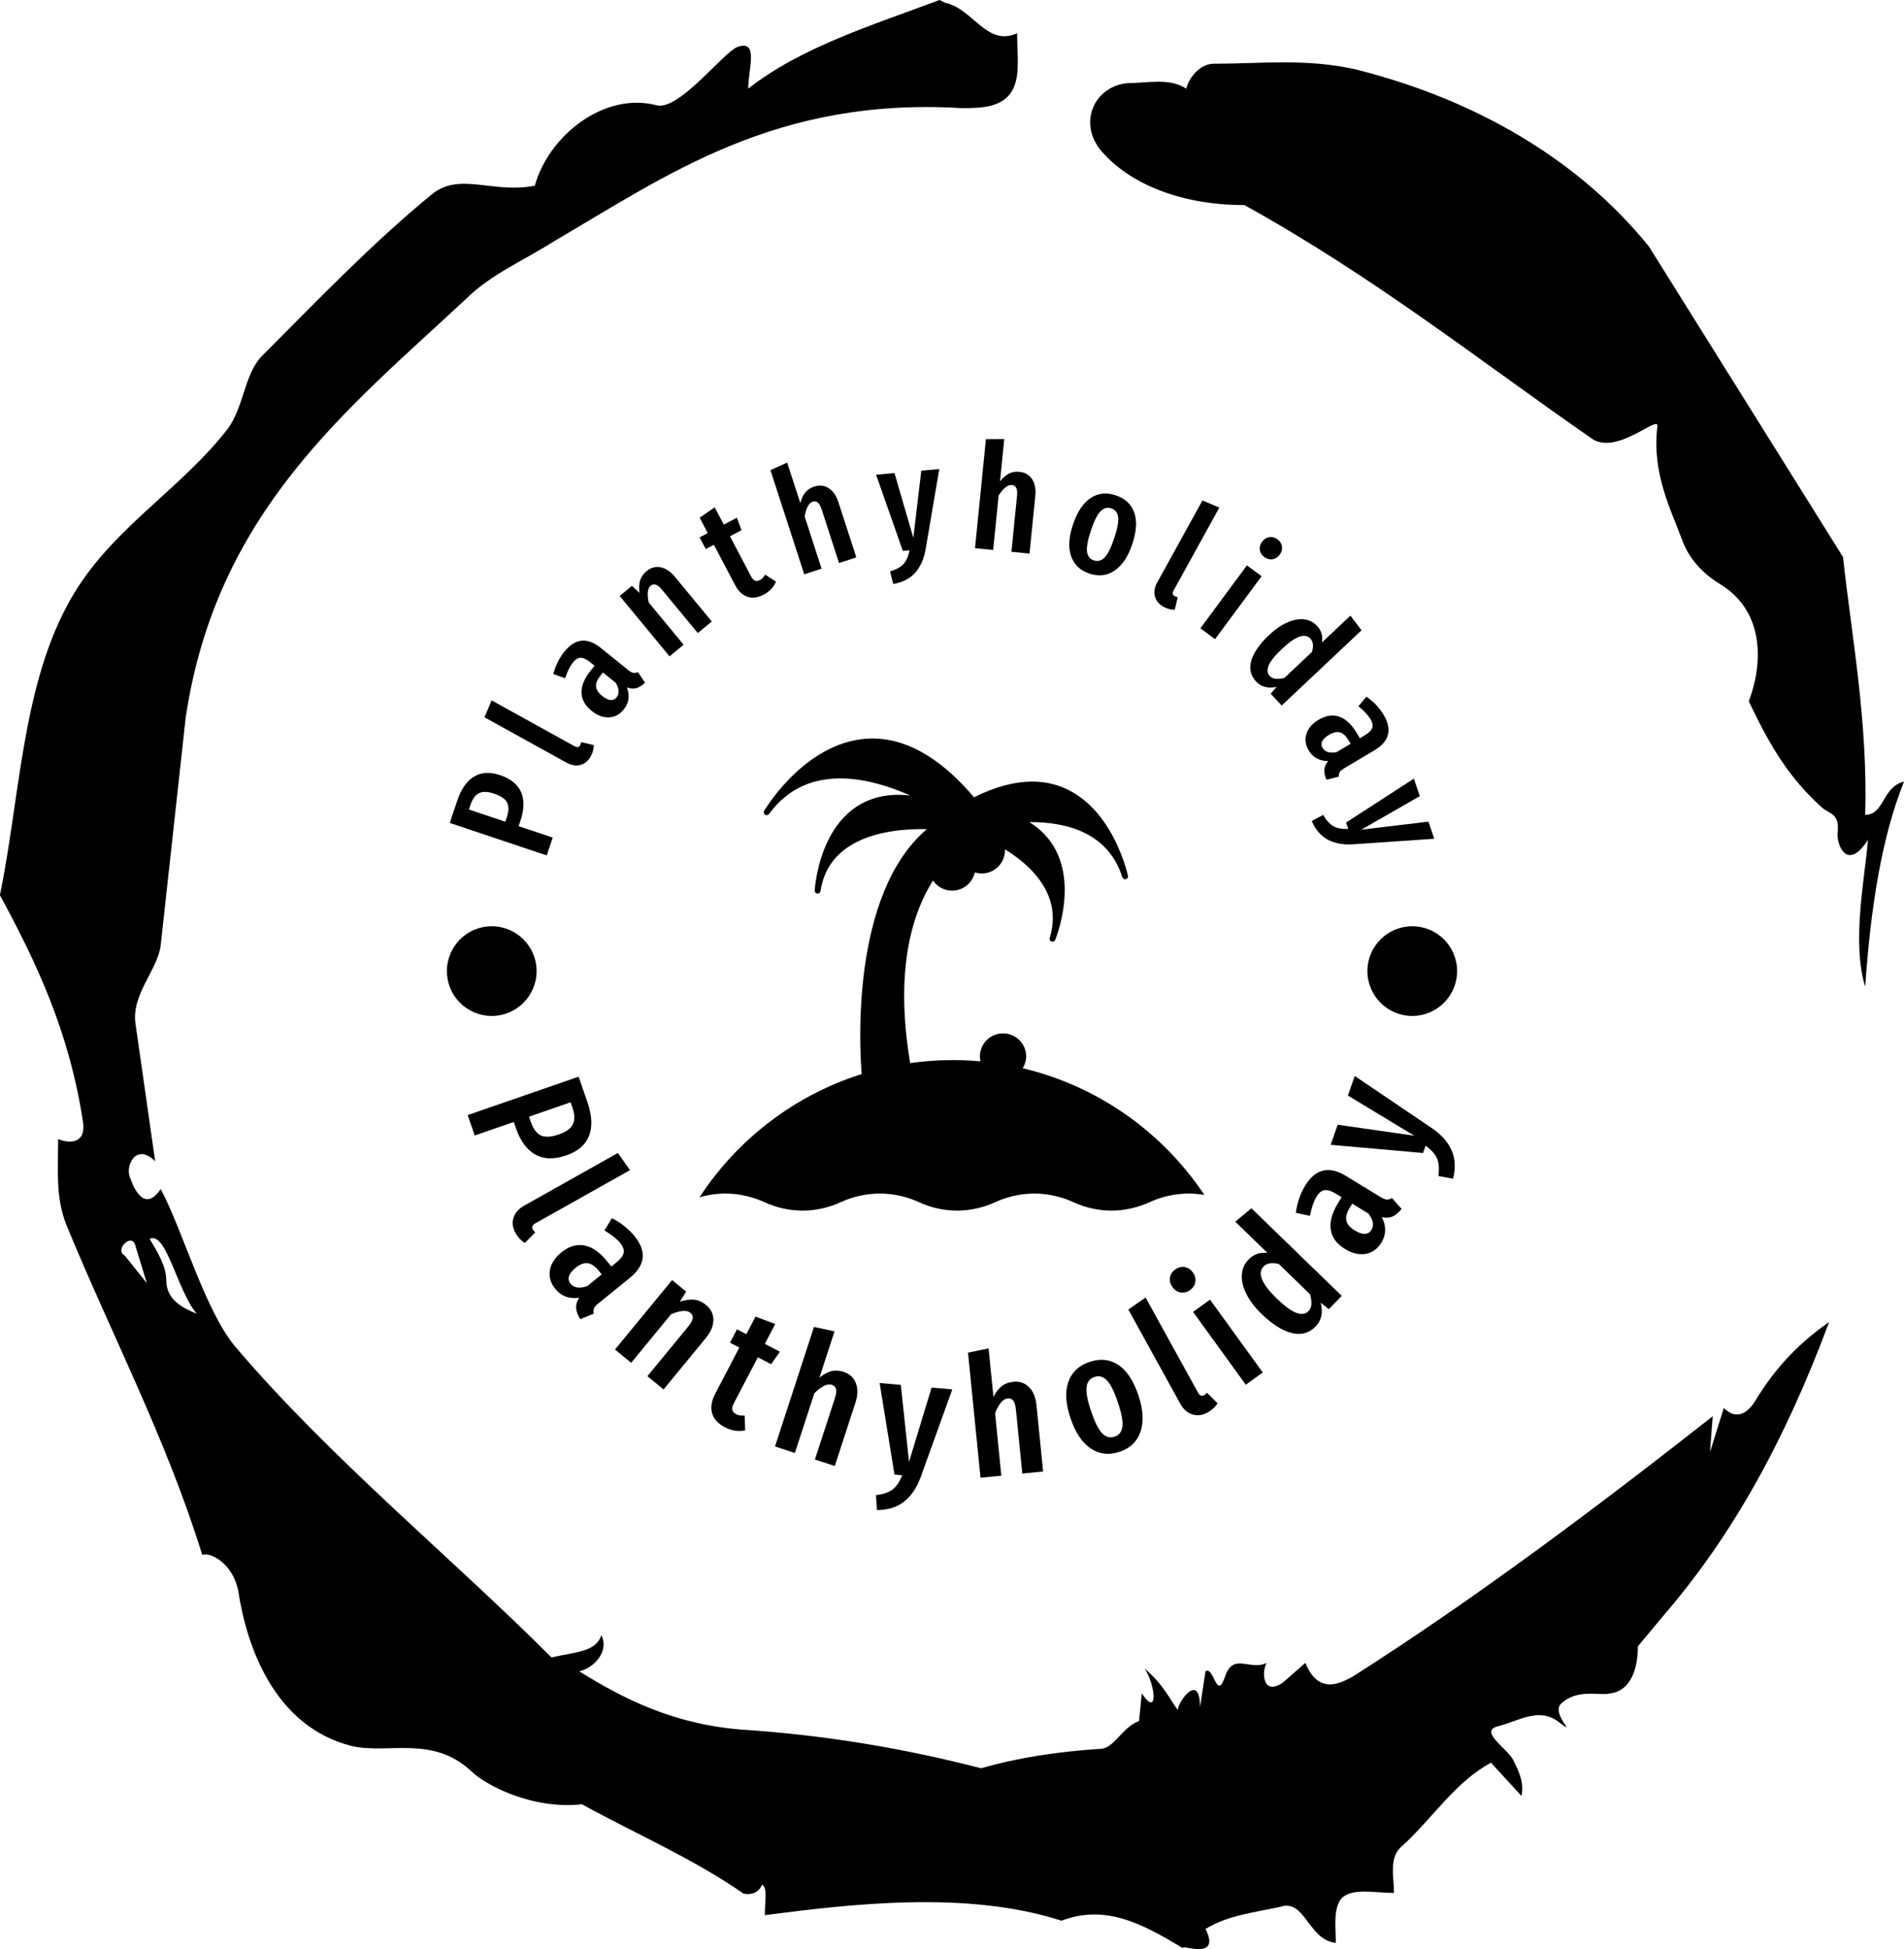 <?xml version="1.0" encoding="UTF-8"?>
<svg id="Layer_2" data-name="Layer 2" xmlns="http://www.w3.org/2000/svg" viewBox="0 0 996.74 1020.32">
  <defs>
    <style>
      .cls-1 {
        fill: #000;
        stroke-width: 0px;
      }
    </style>
  </defs>
  <g id="jxe-0">
    <g id="tight-bounds">
      <g>
        <path class="cls-1" d="M65.29,657.24l11.61,14.51-5.8-18.86c-1.45-8.71-11.61,1.45-5.8,4.35M78.35,648.53c4.35,7.25,8.71,14.51,8.71,21.76,0,10.16,8.71,14.51,15.96,17.41-10.16-11.61-15.96-43.53-24.66-39.17M635.48,33.37c24.66,0,47.88-2.9,73.99,2.9,63.84,15.96,117.52,47.88,153.79,92.85l101.56,162.5c4.35,40.62,13.06,85.6,11.61,134.93,10.16,0,8.71-14.51,20.31-17.41-11.61,29.02-17.41,65.29-20.31,107.36-7.25-23.21,0-58.03,1.45-76.9-10.16,15.96-15.96,4.35-15.96-2.9,1.45-11.61-4.35-10.16-8.71-14.51-15.96-14.51-26.12-30.47-37.72-55.13,7.25-18.86,8.71-46.43-14.51-60.94-7.25-4.35-15.96-11.61-20.31-23.21-5.8-15.96-15.96-34.82-13.06-59.49,1.45-7.25-21.76,15.96-34.82,5.8-56.58-39.17-113.17-84.15-181.36-121.87-36.27,0-62.39-13.06-75.44-29.02-11.61-14.51-2.9-33.37,14.51-34.82,10.16,0,21.76-2.9,30.47,2.9,1.45-5.8,7.25-13.06,14.51-13.06M491.84,0l2.9,1.45c14.51,2.9,21.76,23.21,37.72,15.96,0,10.16,1.45,20.31-1.45,27.57-4.35,11.61-17.41,11.61-27.57,11.61-97.21-5.8-153.79,34.82-213.28,69.64-15.96,10.16-33.37,17.41-46.43,30.47-62.39,58.03-130.58,111.72-146.54,219.08l-13.06,118.97c-1.45,13.06-15.96,26.12-13.06,42.07l10.16,71.09c-10.16-10.16-15.96,2.9-13.06,8.71,1.45,4.35,7.25,18.86,15.96,5.8,11.61,21.76,23.21,63.84,39.17,82.7,49.33,58.03,113.17,110.27,165.4,162.5,13.06-2.9,23.21-2.9,26.12-11.61,4.35,8.71-4.35,17.41-11.61,18.86,23.21,14.51,49.33,27.57,84.15,30.47,44.98,2.9,87.05,10.16,126.22,20.31,20.31-5.8,40.62-8.71,62.39-10.16,7.25,0,11.61-11.61,20.31-14.51l1.45-14.51c8.71,13.06,7.25-4.35,1.45-13.06,10.16,8.71,13.06,15.96,17.41,21.76,0-4.35,11.61-20.31,11.61-1.45l2.9-18.86c4.35-2.9,5.8,15.96,10.16,2.9,4.35-13.06,13.06-2.9,21.76-7.25-2.9,5.8-1.45,17.41,8.71,10.16l11.61-10.16c7.25,17.41,18.86,10.16,24.66,7.25,63.84-40.62,127.68-88.5,188.61-136.38l-1.45,18.86,7.25-23.21c7.25,7.25,13.06,1.45,15.96-2.9,8.71-14.51,20.31-29.02,39.17-42.07-23.21,62.39-50.78,111.72-85.6,152.34l-14.51,17.41c0,10.16-2.9,23.21-14.51,24.66-5.8,1.45-17.41-2.9-26.12,5.8-4.35,5.8,10.16,17.41-1.45,8.71-10.16-7.25-20.31,0-31.92,2.9-8.71,2.9,5.8,11.61,8.71,17.41,2.9,5.8,5.8,11.61,4.35,18.86l-15.96-17.41c-18.86,10.16-30.47,29.02-46.43,43.53-7.25,5.8-4.35,15.96-4.35,24.66-10.16,0-21.76-2.9-27.57,2.9-4.35,5.8-2.9,14.51-2.9,23.21-14.51-1.45-15.96-23.21-29.02-18.86-13.06,2.9-27.57,4.35-39.17,11.61,8.71,17.41-14.51,7.25-11.61,10.16-21.76-13.06-40.62-23.21-63.84-14.51-49.33-15.96-110.27-8.71-155.24-2.9,0-7.25,1.45-14.51-1.45-15.96-2.9,7.25-11.61,4.35-10.16,4.35-27.57-18.86-55.13-30.47-84.15-46.43-26.12,2.9-50.78-10.16-58.03-17.41-20.31-18.86-43.53-8.71-62.39-13.06-40.62-10.16-55.13-52.23-59.49-81.25-2.9-14.51-14.51-20.31-18.86-18.86-18.86-60.94-47.88-116.07-71.09-172.65-5.8-14.51-4.35-29.02-4.35-44.98,7.25,2.9,14.51,1.45,13.06-8.71-7.25-47.88-24.66-84.15-43.53-118.97,10.16-49.33,11.61-107.36,34.82-150.89,20.31-39.17,58.03-59.49,84.15-92.85,8.71-11.61,8.71-27.57,17.41-37.72,29.02-29.02,58.03-59.49,89.95-85.6,14.51-11.61,31.92,0,53.68-4.35,7.25-26.12,36.27-49.33,63.84-42.07,11.61,2.9,34.82-27.57,42.07-30.47,11.61-4.35,5.8,11.61,5.8,21.76C419.3,24.66,457.02,13.06,491.84,0"/>
        <g id="textblocktransform">
          <g>
            <g id="icon-0">
              <path class="cls-1" d="M535.38,559.2c1.19-1.91,1.83-4.12,1.83-6.38-.15-6.7-5.7-12.01-12.39-11.86-6.49.14-11.72,5.37-11.86,11.86,0,.95.11,1.88.32,2.77-12.26-1.12-24.61-.81-36.8.92-7.88-46.9.16-76.78,11.92-95.59,3.77,5.54,11.31,6.98,16.86,3.21,2.57-1.75,4.37-4.42,5.03-7.45,6.39,2.03,13.21-1.51,15.23-7.9.38-1.19.57-2.42.57-3.67,0-.19-.01-.37-.03-.56,2.32,1.44,4.57,3,6.74,4.66,9.85,7.59,18.35,18.03,18.34,31.44,0,3.25-.5,6.7-1.61,10.36-.24.81.21,1.66,1.02,1.9.14.04.29.06.44.06.61,0,1.16-.38,1.4-.94.04-.1,4.97-11.93,4.98-26.02,0-9.85-2.45-20.93-10.92-29.61-2.27-2.31-4.82-4.33-7.59-6.03.23,0,.46-.01.68-.01,9.45,0,19.65,1.4,28.34,5.69,8.69,4.31,15.89,11.4,19.65,23.17.25.77,1.06,1.21,1.84,1.01.79-.21,1.27-1,1.1-1.79-.02-.09-2.6-12.24-10.1-24.52-7.47-12.25-20.12-24.77-40.06-24.77-8.75,0-18.83,2.43-30.41,8.2-19.26-22.72-37.36-30.77-53.18-30.77-33.5.16-55.09,35.3-56.58,37.68l-.08.13c-.45.71-.25,1.65.46,2.1.69.45,1.62.26,2.08-.43,10.25-13.94,23.6-18.54,37.29-18.57,13,0,26.22,4.3,36.67,8.96-2.06-.25-4.14-.38-6.22-.38-20.6-.03-31.79,12.77-37.47,25.22-5.74,12.48-6.35,24.78-6.38,24.88-.04.84.61,1.56,1.45,1.6.03,0,.05,0,.08,0,.75,0,1.39-.55,1.5-1.3,2.19-14.25,10.86-22.18,21.38-26.82,10.51-4.61,22.78-5.63,31.43-5.63,1,0,1.96,0,2.86.03-40.12,34.21-35.15,115.51-34.1,128.2-35.22,11.12-65.12,34.21-84.91,64.53,4.41-1.3,8.97-1.96,13.56-1.97,7.3,0,14.29,1.7,20.5,4.53,6.25,2.88,13.04,4.38,19.91,4.4,7.08,0,13.88-1.63,19.94-4.41,6.43-2.96,13.43-4.5,20.51-4.52,7.27,0,14.29,1.69,20.51,4.52,6.23,2.89,13.02,4.39,19.89,4.41,7.08,0,13.86-1.63,19.97-4.41,6.41-2.95,13.39-4.5,20.45-4.52,7.32,0,14.32,1.69,20.53,4.52,6.02,2.78,12.89,4.41,19.88,4.41s13.84-1.63,19.97-4.41c6.42-2.96,13.39-4.5,20.46-4.52,2.79,0,5.54.25,8.22.71-21.86-32.8-55.64-56.97-95.14-66.33"/>
            </g>
            <g id="text-0">
              <path class="cls-1" d="M239.35,419.18c2.05-6.11,4.97-10.32,8.78-12.62,3.78-2.31,8.32-2.58,13.6-.81h0c5.64,1.89,9.33,4.88,11.08,8.98,1.73,4.09,1.62,9.03-.33,14.82h0l-.98,2.93,17.85,5.98-3.13,9.34-50.77-17.02,3.9-11.62ZM265.34,427.73c1.07-3.18,1.09-5.73.09-7.66-.99-1.9-3.28-3.45-6.85-4.65h0c-3.23-1.08-5.82-1.16-7.76-.25-1.95.94-3.44,2.97-4.49,6.09h0l-.84,2.51,19.04,6.38.81-2.43Z"/>
              <path class="cls-1" d="M309.28,395.89c-1.34,2.43-3.16,3.94-5.46,4.53-2.3.6-4.73.21-7.26-1.19h0l-42.93-23.74,3.74-8.85,43.47,24.04c.59.33,1.13.45,1.62.39.52-.07.93-.38,1.22-.92h0c.18-.33.31-.67.39-1.01.07-.33.13-.54.18-.64h0l6.59,1.54c0,2-.52,3.95-1.57,5.86Z"/>
              <path class="cls-1" d="M328.93,350.79c1.03.83,1.92,1.32,2.65,1.45.72.12,1.5-.01,2.35-.4h0l3.74,5.5c-1.53,1.49-3.04,2.45-4.51,2.89-1.48.41-3.12.3-4.92-.34h0c1.56,4.32,1,8.14-1.69,11.48h0c-2.14,2.65-4.73,4.04-7.78,4.16-3.06.13-6.08-1.01-9.06-3.41h0c-3.46-2.79-5.22-5.98-5.3-9.58-.06-3.62,1.56-7.48,4.87-11.58h0l1.98-2.45-2.22-1.79c-2.02-1.63-3.72-2.43-5.1-2.39-1.39.05-2.72.86-3.97,2.41h0c-1.53,1.9-2.91,4.67-4.14,8.31h0l-6.18-2.19c.57-2.19,1.36-4.3,2.36-6.34,1.02-2.03,2.17-3.83,3.44-5.4h0c5.64-6.99,11.99-7.64,19.06-1.94h0l14.42,11.63ZM322.79,365.05c1.55-1.93,1.41-4.47-.44-7.61h0l-6.69-5.4-1.4,1.74c-1.65,2.05-2.4,3.92-2.23,5.61.17,1.69,1.21,3.31,3.15,4.87h0c1.65,1.33,3.13,2.06,4.42,2.19,1.28.12,2.35-.35,3.19-1.4h0Z"/>
              <path class="cls-1" d="M338.5,298.97c2.26-1.87,4.72-2.54,7.37-2,2.67.55,5.14,2.2,7.41,4.95h0l19.35,23.41-7.34,6.06-18.67-22.59c-1.25-1.51-2.35-2.43-3.31-2.74-.97-.3-1.85-.13-2.65.53h0c-1.67,1.38-2.02,4.32-1.05,8.82h0l18.27,22.1-7.36,6.08-26.11-31.6,6.4-5.29,3.96,3.67c-.32-2.57-.21-4.75.33-6.56.55-1.82,1.69-3.44,3.4-4.86h0Z"/>
              <path class="cls-1" d="M400.57,300.83l5.68,3.63c-1.29,2.96-3.44,5.24-6.46,6.82h0c-3.16,1.66-6.04,2.02-8.64,1.08-2.58-.95-4.69-2.97-6.33-6.08h0l-11.11-21.11-4.26,2.25-3.21-6.11,4.26-2.25-4.23-8.03,7.88-5.46,4.77,9.05,6.84-3.6,2.4,6.54-6.03,3.17,11.11,21.11c1.16,2.19,2.67,2.8,4.55,1.81h0c.6-.31,1.08-.67,1.45-1.07s.81-.99,1.32-1.77h0Z"/>
              <path class="cls-1" d="M426.25,254.72c2.79-.91,5.32-.62,7.59.85,2.28,1.49,3.97,3.93,5.07,7.33h0l9.38,28.89-9.05,2.94-9.04-27.87c-.61-1.87-1.3-3.12-2.07-3.77-.79-.64-1.68-.8-2.66-.48h0c-2.06.67-3.46,3.27-4.22,7.81h0l8.85,27.27-9.08,2.95-17.7-54.55,8.77-3.91,6.87,21.16c.61-2.3,1.49-4.16,2.63-5.58,1.15-1.4,2.71-2.41,4.67-3.05h0Z"/>
              <path class="cls-1" d="M491.71,245.55l-7.14,41.94c-.88,5.06-2.68,9.14-5.41,12.25-2.73,3.09-6.57,5.09-11.53,5.99h0l-1.69-6.6c3.18-.96,5.52-2.25,7.03-3.86,1.49-1.63,2.55-4.02,3.18-7.18h0l-3.52.31-14-39.9,9.63-.86,9.87,33.88,4.17-35.14,9.42-.84Z"/>
              <path class="cls-1" d="M533.68,247c2.92.29,5.12,1.57,6.61,3.83,1.49,2.28,2.05,5.2,1.69,8.75h0l-3.03,30.22-9.47-.95,2.92-29.15c.2-1.95.07-3.38-.38-4.28-.47-.9-1.21-1.41-2.24-1.51h0c-2.15-.21-4.49,1.6-7,5.46h0l-2.86,28.53-9.5-.95,5.71-57.06,9.6-.06-2.22,22.14c1.48-1.87,3.03-3.21,4.65-4.05,1.62-.82,3.45-1.12,5.5-.92h0Z"/>
              <path class="cls-1" d="M584.04,259.29c4.91,1.64,8.14,4.63,9.71,8.96,1.58,4.34,1.24,9.89-1.03,16.66h0c-2.16,6.47-5.23,11.05-9.18,13.74-3.96,2.71-8.37,3.25-13.22,1.63h0c-4.85-1.63-8.05-4.67-9.61-9.15-1.54-4.47-1.2-10,1.01-16.6h0c2.2-6.56,5.25-11.15,9.16-13.78,3.92-2.6,8.31-3.08,13.16-1.46h0ZM581.76,266.12c-2.11-.7-3.99-.19-5.67,1.55-1.68,1.76-3.34,5.09-4.98,10h0c-1.66,4.95-2.35,8.62-2.07,11.04.29,2.4,1.48,3.95,3.59,4.65h0c2.11.7,3.99.19,5.66-1.55,1.68-1.76,3.34-5.11,5-10.06h0c1.66-4.95,2.34-8.62,2.06-11.01-.29-2.38-1.49-3.92-3.59-4.63h0Z"/>
              <path class="cls-1" d="M609.13,317.65c-2.43-1.34-3.94-3.16-4.53-5.46-.61-2.3-.21-4.73,1.19-7.26h0l23.69-42.95,8.85,3.73-24,43.49c-.33.59-.45,1.13-.39,1.62.08.52.38.93.93,1.22h0c.33.18.67.31,1.01.39.33.07.54.13.64.18h0l-1.53,6.6c-2,0-3.95-.51-5.86-1.57h0Z"/>
              <path class="cls-1" d="M652.77,295.96l7.68,5.68-24.38,32.95-7.67-5.68,24.37-32.95ZM668.74,282.32c1.37,1.02,2.16,2.28,2.38,3.79.2,1.5-.21,2.94-1.23,4.31h0c-.98,1.32-2.21,2.11-3.71,2.36-1.5.22-2.93-.17-4.3-1.18h0c-1.37-1.02-2.16-2.26-2.37-3.75-.2-1.5.2-2.92,1.17-4.24h0c1.02-1.37,2.27-2.18,3.76-2.43,1.5-.25,2.92.13,4.3,1.14Z"/>
              <path class="cls-1" d="M706.94,322.3l5.81,7.64-41.77,39.38-5.79-6.15,3.11-3.59c-4.52.93-8.09,0-10.71-2.78h0c-2.91-3.09-3.76-6.75-2.54-10.98,1.23-4.24,4.33-8.7,9.29-13.38h0c3.16-2.98,6.33-5.17,9.49-6.58,3.18-1.39,6.12-1.94,8.82-1.65,2.68.3,4.95,1.44,6.8,3.4h0c2.26,2.4,3.12,5.3,2.58,8.72h0l14.89-14.04ZM664.68,353.84c.82.87,1.85,1.36,3.11,1.48,1.26.12,2.77,0,4.54-.39h0l14.48-13.65c.91-3.11.63-5.44-.83-6.99h0c-2.87-3.04-7.81-1.27-14.8,5.33h0c-3.79,3.58-6.15,6.5-7.06,8.78-.91,2.27-.72,4.09.56,5.44h0Z"/>
              <path class="cls-1" d="M703.59,402.24c-1.14.68-1.9,1.34-2.28,1.98-.36.63-.51,1.41-.44,2.34h0l-6.46,1.6c-.86-1.96-1.25-3.7-1.15-5.24.13-1.53.8-3.03,2.03-4.5h0c-4.59-.03-7.98-1.89-10.17-5.57h0c-1.74-2.93-2.14-5.84-1.19-8.74.94-2.92,3.06-5.35,6.34-7.31h0c3.82-2.27,7.43-2.82,10.83-1.64,3.41,1.2,6.47,4.06,9.17,8.59h0l1.61,2.71,2.45-1.46c2.23-1.33,3.57-2.64,4.02-3.95.44-1.32.14-2.84-.88-4.57h0c-1.25-2.1-3.37-4.35-6.35-6.77h0l4.21-5.03c1.86,1.3,3.57,2.77,5.13,4.42,1.54,1.66,2.83,3.37,3.87,5.11h0c4.6,7.72,2.99,13.9-4.81,18.55h0l-15.92,9.48ZM692.36,391.52c1.27,2.13,3.7,2.87,7.29,2.24h0l7.39-4.4-1.14-1.92c-1.35-2.27-2.84-3.61-4.49-4.05-1.64-.43-3.53-.01-5.66,1.26h0c-1.82,1.09-3.02,2.21-3.59,3.39-.55,1.16-.49,2.32.2,3.48Z"/>
              <path class="cls-1" d="M750.83,439.07l-42.45,2.91c-5.12.33-9.52-.46-13.18-2.38-3.65-1.93-6.49-5.19-8.53-9.8h0l6.01-3.2c1.68,2.87,3.48,4.84,5.4,5.93,1.93,1.06,4.51,1.53,7.73,1.4h0l-1.14-3.35,35.5-22.98,3.1,9.16-30.61,17.56,35.13-4.2,3.03,8.96Z"/>
              <path class="cls-1" d="M233.95,508.35c0-12.96,10.51-23.48,23.47-23.47,12.96,0,23.48,10.51,23.48,23.47s-10.51,23.48-23.48,23.48-23.48-10.51-23.47-23.48Z"/>
              <path class="cls-1" d="M715.84,508.35c0-12.96,10.51-23.48,23.48-23.47,12.96,0,23.48,10.51,23.47,23.47,0,12.96-10.51,23.48-23.47,23.48s-23.48-10.51-23.48-23.48Z"/>
            </g>
            <g id="text-1">
              <path class="cls-1" d="M307.5,576.92c2.43,7.01,2.72,12.88.87,17.61-1.84,4.75-5.79,8.17-11.84,10.27h0c-6.45,2.23-11.89,2.09-16.32-.43-4.43-2.49-7.79-7.05-10.08-13.66h0l-1.17-3.37-20.44,7.07-3.7-10.68,58.08-20.1,4.6,13.29ZM277.9,587.35c1.26,3.63,3,5.98,5.24,7.03,2.25,1.05,5.42.86,9.5-.55h0c3.71-1.28,6.12-3.03,7.22-5.24,1.12-2.21,1.07-5.11-.17-8.69h0l-.99-2.87-21.76,7.53.96,2.78Z"/>
              <path class="cls-1" d="M269.93,645.59c-1.56-2.78-1.94-5.47-1.12-8.07.81-2.61,2.66-4.74,5.57-6.37h0l49.06-27.58,6.37,8.97-49.68,27.92c-.67.38-1.13.84-1.37,1.39-.24.55-.18,1.13.17,1.75h0c.21.36.45.68.74.95.3.29.48.48.54.59h0l-5.46,5.53c-1.98-1.21-3.58-2.9-4.8-5.08h0Z"/>
              <path class="cls-1" d="M313.22,682.29c-1.2.97-1.96,1.85-2.26,2.64-.32.8-.37,1.72-.14,2.76h0l-7.06,2.86c-1.31-2.08-2.02-4-2.15-5.77-.12-1.76.39-3.57,1.54-5.42h0c-5.22.71-9.38-.85-12.47-4.67h0c-2.46-3.03-3.4-6.28-2.81-9.75.6-3.45,2.61-6.56,6.03-9.33h0c3.96-3.21,7.97-4.42,12.03-3.63,4.08.78,8.02,3.52,11.83,8.22h0l2.29,2.82,2.54-2.06c2.31-1.87,3.61-3.59,3.9-5.15.29-1.56-.3-3.25-1.75-5.05h0c-1.76-2.17-4.54-4.39-8.34-6.64h0l3.95-6.42c2.33,1.17,4.52,2.58,6.56,4.22,2.03,1.62,3.78,3.34,5.24,5.14h0c6.49,8.01,5.69,15.3-2.41,21.87h0l-16.5,13.38ZM298.67,671.99c1.78,2.2,4.67,2.64,8.66,1.33h0l7.65-6.2-1.61-1.99c-1.91-2.36-3.83-3.65-5.75-3.88-1.94-.22-4.01.57-6.24,2.37h0c-1.88,1.52-3.05,2.99-3.5,4.41-.45,1.43-.18,2.75.79,3.95h0Z"/>
              <path class="cls-1" d="M369.58,683.1c2.6,2.14,3.9,4.77,3.87,7.89-.03,3.13-1.35,6.27-3.94,9.43h0l-22.14,26.93-8.45-6.95,21.35-25.96c1.44-1.75,2.22-3.19,2.37-4.33.13-1.15-.27-2.11-1.19-2.86h0c-1.92-1.57-5.3-1.33-10.15.74h0l-20.89,25.41-8.46-6.95,29.89-36.35,7.35,6.04-3.29,5.27c2.83-.91,5.32-1.26,7.48-1.05,2.16.21,4.23,1.13,6.21,2.75h0Z"/>
              <path class="cls-1" d="M389.82,741.01l.28,7.76c-3.66.71-7.22.16-10.68-1.65h0c-3.62-1.89-5.84-4.37-6.65-7.43-.82-3.06-.29-6.39,1.59-9.98h0l12.68-24.28-4.88-2.55,3.66-7.01,4.88,2.55,4.81-9.2,10.32,3.88-5.43,10.39,7.88,4.12-4.61,6.52-6.93-3.62-12.68,24.28c-1.32,2.53-.9,4.36,1.26,5.49h0c.69.36,1.33.57,1.94.64.62.1,1.47.13,2.57.1h0Z"/>
              <path class="cls-1" d="M441.57,718.12c3.21,1.05,5.37,3.02,6.48,5.93,1.11,2.93,1.03,6.33-.23,10.22h0l-10.81,33.14-10.41-3.4,10.43-31.95c.7-2.15.91-3.78.63-4.89-.3-1.12-1.02-1.87-2.15-2.24h0c-2.36-.77-5.42.69-9.19,4.39h0l-10.2,31.28-10.41-3.4,20.41-62.58,10.76,2.32-7.91,24.26c2.13-1.74,4.2-2.88,6.21-3.42,2-.51,4.14-.4,6.4.33Z"/>
              <path class="cls-1" d="M498.51,727.34l-16.55,45.96c-2.04,5.54-4.91,9.77-8.61,12.71-3.7,2.96-8.45,4.45-14.25,4.48h0l-.54-7.81c3.78-.45,6.68-1.42,8.68-2.94,2.01-1.54,3.7-4.02,5.08-7.47h0l-4.06-.36-7.77-47.92,11.08.97,4.31,40.3,11.81-38.89,10.81.95Z"/>
              <path class="cls-1" d="M530.38,723.34c3.35-.34,6.13.6,8.32,2.82,2.2,2.23,3.5,5.38,3.9,9.44h0l3.47,34.69-10.89,1.09-3.35-33.44c-.22-2.25-.69-3.83-1.4-4.73-.73-.9-1.69-1.3-2.87-1.18h0c-2.47.25-4.68,2.82-6.64,7.72h0l3.27,32.74-10.89,1.09-6.55-65.5,10.78-2.21,2.54,25.4c1.25-2.46,2.68-4.33,4.31-5.63,1.63-1.28,3.62-2.04,5.99-2.27h0Z"/>
              <path class="cls-1" d="M570.27,712.97c5.62-1.9,10.64-1.41,15.07,1.47,4.44,2.87,7.98,8.19,10.6,15.94h0c2.5,7.4,2.89,13.72,1.16,18.95-1.73,5.21-5.38,8.76-10.94,10.64h0c-5.56,1.88-10.61,1.31-15.14-1.69-4.52-3.02-8.05-8.31-10.61-15.88h0c-2.55-7.53-2.93-13.85-1.16-18.95,1.79-5.11,5.47-8.6,11.03-10.48h0ZM572.92,720.8c-2.42.82-3.79,2.61-4.11,5.38s.47,6.96,2.37,12.58h0c1.92,5.67,3.84,9.51,5.78,11.52,1.93,2.01,4.11,2.6,6.53,1.78h0c2.4-.81,3.77-2.6,4.09-5.37.32-2.77-.48-6.99-2.4-12.66h0c-1.92-5.67-3.84-9.5-5.77-11.49-1.92-1.97-4.08-2.54-6.49-1.73h0Z"/>
              <path class="cls-1" d="M632.26,739.36c-2.8,1.54-5.49,1.89-8.08,1.06-2.61-.83-4.72-2.7-6.32-5.62h0l-27.18-49.28,9.03-6.3,27.52,49.91c.37.68.83,1.14,1.37,1.38.54.24,1.13.19,1.75-.15h0c.36-.2.68-.45.96-.73.29-.3.49-.47.59-.53h0l5.48,5.5c-1.22,1.97-2.93,3.55-5.12,4.76h0Z"/>
              <path class="cls-1" d="M624.58,686.76l8.87-6.42,27.59,38.12-8.87,6.42-27.59-38.12ZM615.23,664.55c1.57-1.14,3.23-1.56,4.96-1.27,1.71.3,3.14,1.24,4.28,2.82h0c1.12,1.54,1.55,3.17,1.3,4.9-.26,1.73-1.18,3.17-2.76,4.31h0c-1.59,1.15-3.24,1.58-4.96,1.27-1.71-.3-3.13-1.22-4.24-2.77h0c-1.14-1.57-1.59-3.22-1.34-4.94.25-1.72,1.17-3.16,2.76-4.31h0Z"/>
              <path class="cls-1" d="M646.65,639.55l8.45-7.05,47.3,45.86-6.75,6.96-4.26-3.38c1.29,5.14.4,9.29-2.65,12.43h0c-3.38,3.49-7.54,4.64-12.46,3.45-4.93-1.19-10.19-4.5-15.8-9.94h0c-3.57-3.46-6.25-6.99-8.03-10.56-1.78-3.58-2.57-6.92-2.36-10.04.21-3.09,1.38-5.74,3.54-7.96h0c2.64-2.72,5.93-3.86,9.88-3.44h0l-16.85-16.34ZM684.98,686.37c.94-.97,1.45-2.18,1.54-3.64.07-1.45-.15-3.17-.69-5.18h0l-16.4-15.9c-3.62-.86-6.27-.41-7.95,1.32h0c-3.35,3.46-1.07,9.03,6.84,16.7h0c4.3,4.17,7.77,6.71,10.43,7.62,2.67.93,4.74.62,6.23-.92h0Z"/>
              <path class="cls-1" d="M722.78,626.68c1.32.81,2.4,1.22,3.25,1.25.86.04,1.74-.22,2.64-.79h0l5.06,5.71c-1.53,1.92-3.1,3.24-4.72,3.95-1.62.71-3.49.83-5.63.36h0c2.41,4.68,2.34,9.12-.22,13.32h0c-2.04,3.33-4.79,5.3-8.25,5.91-3.45.59-7.05-.27-10.81-2.56h0c-4.35-2.66-6.83-6.03-7.44-10.13-.63-4.1.63-8.73,3.79-13.9h0l1.89-3.1-2.79-1.7c-2.54-1.55-4.59-2.2-6.16-1.96-1.57.25-2.96,1.36-4.17,3.35h0c-1.46,2.39-2.62,5.74-3.48,10.08h0l-7.37-1.58c.33-2.59.92-5.12,1.78-7.59.85-2.45,1.88-4.67,3.09-6.65h0c5.38-8.8,12.52-10.48,21.41-5.04h0l18.12,11.08ZM717.94,643.83c1.48-2.42.93-5.29-1.64-8.6h0l-8.4-5.14-1.34,2.18c-1.58,2.59-2.16,4.83-1.73,6.72.44,1.9,1.88,3.59,4.32,5.08h0c2.07,1.26,3.84,1.87,5.33,1.83,1.5-.06,2.65-.75,3.46-2.07h0Z"/>
              <path class="cls-1" d="M709.21,563.26l40.47,27.37c4.86,3.34,8.26,7.17,10.19,11.48,1.96,4.32,2.23,9.29.83,14.91h0l-7.7-1.4c.5-3.78.26-6.82-.71-9.14-.99-2.32-2.99-4.58-5.99-6.76h0l-1.35,3.85-48.35-4.29,3.67-10.5,40.12,5.75-34.77-21.03,3.59-10.25Z"/>
            </g>
          </g>
        </g>
      </g>
    </g>
  </g>
</svg>